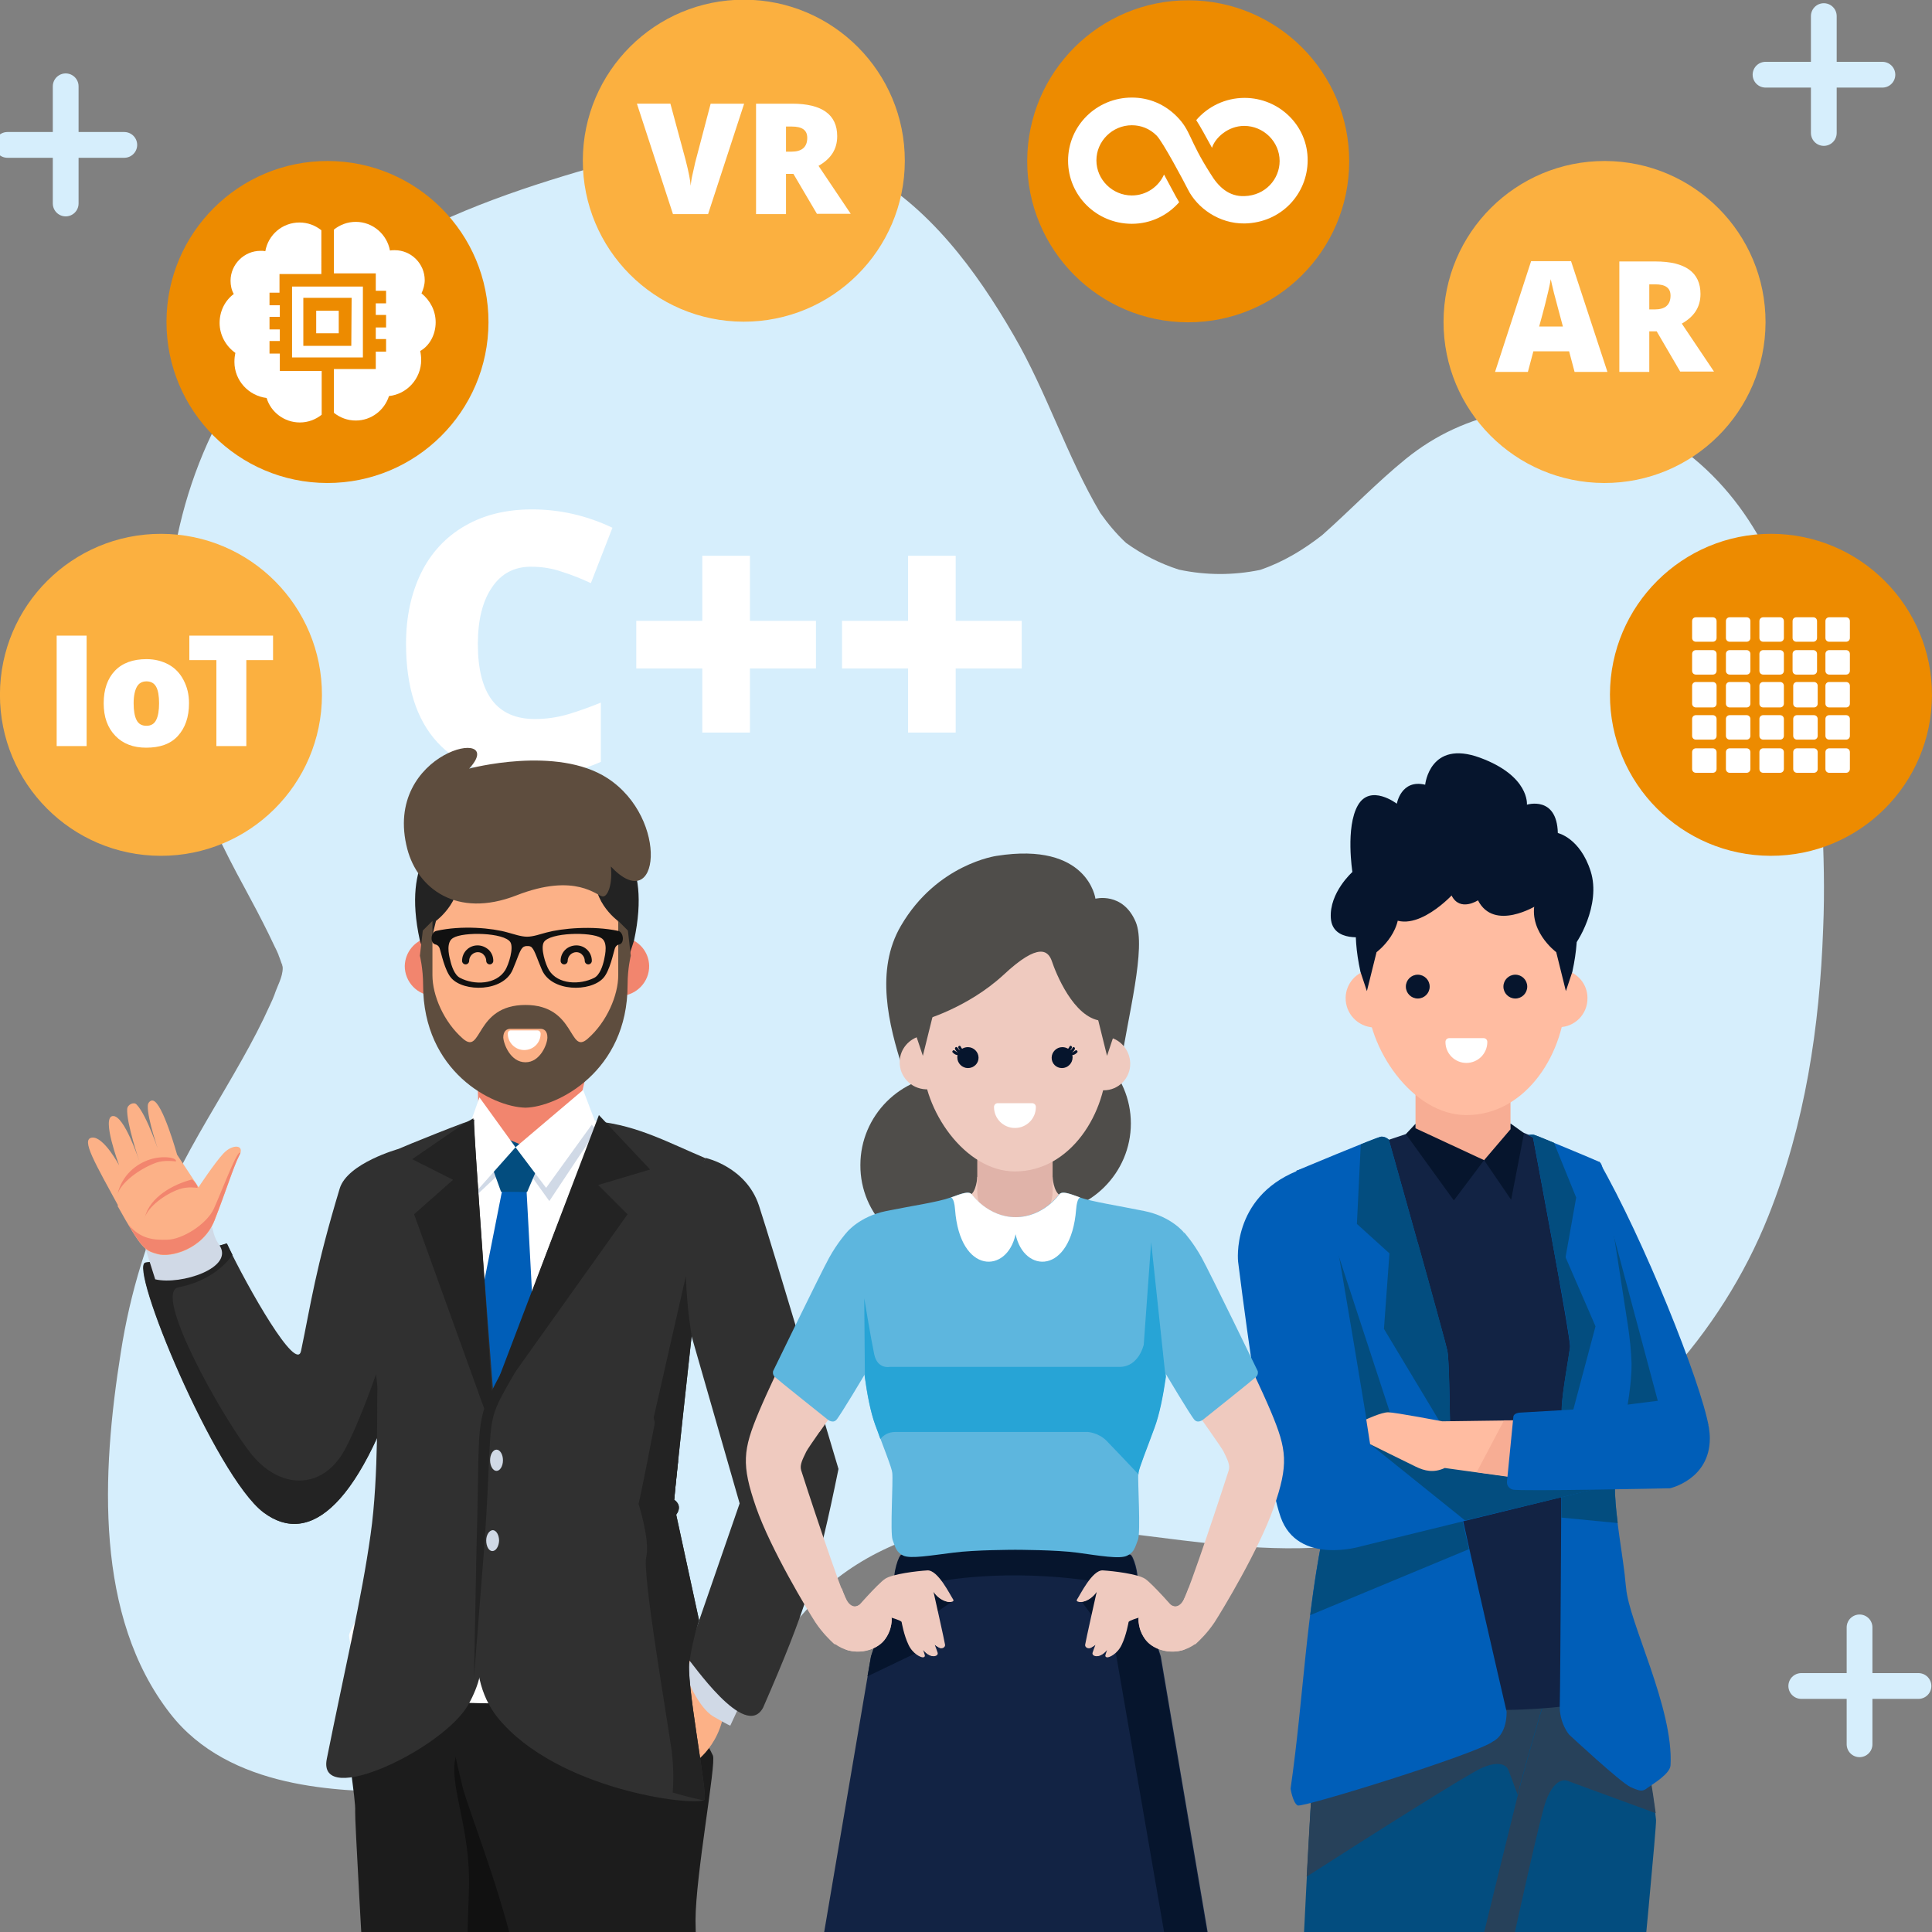 <?xml version="1.0" encoding="utf-8"?>
<!-- Generator: Adobe Illustrator 21.1.0, SVG Export Plug-In . SVG Version: 6.00 Build 0)  -->
<svg version="1.1" id="Layer_1" xmlns="http://www.w3.org/2000/svg" xmlns:xlink="http://www.w3.org/1999/xlink" x="0px" y="0px"
	 viewBox="0 0 600 600" style="enable-background:new 0 0 600 600;" xml:space="preserve">
<rect x="0" y="0" width="600" height="600" fill="#808080" stroke="none"/>
<style type="text/css">
	.st0{clip-path:url(#SVGID_2_);}
	.st1{fill:#D6EEFC;}
	.st2{fill:#FFFFFF;}
	.st3{fill:#01142E;}
	.st4{fill:#002049;}
	.st5{fill:#005EB8;}
	.st6{fill:#034D7F;}
	.st7{fill:#27415A;}
	.st8{fill:#122344;}
	.st9{fill:#F7AD94;}
	.st10{fill:#06152D;}
	.st11{fill:#FFBCA1;}
	.st12{fill:#111111;}
	.st13{fill:#1C1C1C;}
	.st14{fill:#303030;}
	.st15{fill:#232323;}
	.st16{fill:#D0D9E6;}
	.st17{fill:#F2856E;}
	.st18{fill:#FCB187;}
	.st19{fill:#5E4D3E;}
	.st20{fill:#4F4D4A;}
	.st21{fill:#EFCABF;}
	.st22{fill:#5DB6DE;}
	.st23{fill:#283766;}
	.st24{fill:#E0B3A9;}
	.st25{fill:#27A4D6;}
	.st26{fill:none;stroke:#D6EEFC;stroke-width:8;stroke-linecap:round;stroke-linejoin:round;stroke-miterlimit:10;}
	.st27{fill:#FBB040;}
	.st28{fill:#ED8B00;}
</style>
<g>
	<g>
		<g>
			<defs>
				<rect id="SVGID_1_" width="600" height="600"/>
			</defs>
			<clipPath id="SVGID_2_">
				<use xlink:href="#SVGID_1_"  style="overflow:visible;"/>
			</clipPath>
			<g class="st0">
				<path class="st1" d="M565.8,253.4c-0.6-12.9-1.3-26-3.5-38.7c-5-27.5-14.4-54.3-36.5-72.5c-15.5-12.7-38.1-18.6-57.9-14.3
					c-11.8,2.5-21.9,7-31.3,14.6c-9.1,7.4-17.2,15.9-26,23.7c-5.9,4.6-12.2,8.4-19.3,10.8c-8.3,1.7-16.8,1.7-25.2-0.1
					c-5.9-1.9-11.4-4.7-16.4-8.3c-3-2.8-5.6-5.9-8-9.3c-10.4-17.6-16.6-37.5-26.9-55.2c-11.7-20.2-26.4-40.2-47.4-51.5
					c-11-5.9-23.9-9.1-36.3-9.3c-14.6-0.2-28.8,3.5-42.8,7.5c-23.5,6.6-47.4,14.4-68.5,26.8c-23,13.5-42.4,32.9-54,57.1
					c-15.3,32-18.4,71.1-6.5,104.7c4.5,12.7,10.2,24.5,16.6,36.2c2.6,4.8,5.2,9.7,7.6,14.6c0.7,1.5,1.5,3.1,2.2,4.6
					c-0.5-1.1-0.2-0.5,0.3,0.6c0.1,0.3,0.3,0.6,0.4,0.9c0.4,1,0.8,1.9,1.2,2.9c0-0.3-0.1-0.6-0.1-0.9c0,0.3,0.1,0.6,0.1,0.9
					c0.1,0.2,0.1,0.3,0.2,0.5l0,0c-0.1-0.2-0.1-0.3-0.2-0.4c0,0.3,0.1,0.6,0.1,0.9v0.1c0-0.3,0-0.7-0.1-1.1
					c-0.3-1.2-0.9-2.1-1.2-2.8c0.3,0.7,0.6,1.5,0.8,2.1c0.2,0.7,0.6,1.3,0.6,2.1c0,2.9-1.7,5.6-2.6,8.4c-0.4,1-0.8,2-1.3,3
					c-2.6,5.8-5.6,11.5-8.7,17c-7,12.5-14.7,24.5-21,37.4c-8.3,17-13.8,35-16.7,53.7c-6,37.6-8.1,81.9,15.3,112
					c18.5,23.9,53.1,24.1,71.4,24.4c16.6,0.3,33.4-0.1,49.6-3.6c8.9-1.9,17.9-4.4,26.2-8.2c9-4.1,16.6-9.8,24-16.2
					c13.4-11.6,23.2-26.6,36.3-38.6c7.7-5.9,16.3-10.2,25.5-13.1c43.2-10.2,86.5,7.8,130,3.3c39.1-4.1,75-23.5,101.6-52.2
					c13.4-14.5,24.5-31.9,31.8-50.3c11.4-28.6,15.9-58.6,17-89.3C566.7,276.8,566.4,265.1,565.8,253.4z"/>
				<g>
					<path class="st2" d="M164.9,176c-5.2,0-9.2,2.1-12.1,6.4c-2.9,4.2-4.4,10.1-4.4,17.6c0,15.5,5.9,23.3,17.7,23.3
						c3.6,0,7-0.5,10.4-1.5c3.3-1,6.7-2.2,10.1-3.6v18.4c-6.7,3-14.3,4.5-22.8,4.5c-12.2,0-21.5-3.5-28-10.6s-9.7-17.3-9.7-30.6
						c0-8.3,1.6-15.7,4.7-22c3.1-6.3,7.7-11.2,13.6-14.6c5.9-3.4,12.8-5.1,20.8-5.1c8.7,0,17,1.9,25,5.7l-6.7,17.2
						c-3-1.4-6-2.6-8.9-3.5C171.5,176.5,168.3,176,164.9,176z"/>
					<path class="st2" d="M218.1,207.6h-20.5v-14.8h20.5v-20.2h14.8v20.2h20.5v14.8h-20.5v19.9h-14.8V207.6z"/>
					<path class="st2" d="M282,207.6h-20.5v-14.8H282v-20.2h14.8v20.2h20.5v14.8h-20.5v19.9H282V207.6z"/>
				</g>
				<g>
					<g>
						<path class="st3" d="M491.2,816.4c0,0,15.1,13.2,20.6,14.3c5.5,1,17.5,2.1,20,3.6c2.6,1.5,4.9,7.7,5.2,8.8
							c0.3,1.2,0.9,5.2-2.7,5.2c-3.7,0-64.8,0-67.6,0c-2.8,0-3.4-1.6-3.4-3.9c0-2.3,1.7-4.6,1.7-4.6s0-10.1,0-12.9
							c0-2.8,1.5-5.1,4.8-5.4c5.7-0.4,11.9,2.9,15.6-3.1C487.1,815.8,487.8,813.7,491.2,816.4z"/>
						<path class="st3" d="M491.2,816.4c0,0,14.5,12.7,20.2,14.2c-2.1,2.3-5.7,3.4-7.3,3.3c-2.1-0.2-17.7-7.3-19.1-9.2
							s0.1-5.8,0.1-5.8l0,0c0.1-0.1,0.2-0.3,0.3-0.4C487.1,815.8,487.8,813.7,491.2,816.4z"/>
						<path class="st4" d="M535.8,839.8c0.7,1.5,1.1,2.8,1.3,3.3c0.3,1.2,0.9,5.2-2.7,5.2c-3.7,0-64.8,0-67.6,0
							c-2.8,0-3.4-1.6-3.4-3.9c0-2.3,1.7-4.6,1.7-4.6H535.8z"/>
						<path class="st5" d="M530.7,443.2c-2.5-14.1-20.3-58.5-34.1-82.5c0,0-5,7-12.7,5.2l12.2,73.2
							C502.9,442.6,528.1,434.2,530.7,443.2z"/>
						<path class="st6" d="M491,408.4l5.1,30.7c3.5,1.8,12.1,0.4,19.8-0.1l-17.1-64l-5.4,6.9L491,408.4z"/>
						<path class="st6" d="M498.5,505.8l4.5,9.4l1.2,14.4c0,0,5,7.9,5.9,10.3c0.9,2.4,3.9,21.8,4.2,25.3
							c0.3,3.6-15.4,161.9-17.6,190.4s0.3,59.4,0.6,62.2c0.3,2.8-13.1,7.5-18,7.9c-2.9,0.2-8.8-0.6-13.6-1.7h-0.1l0,0
							c-1.9-0.5-2-2.8-2-2.8l-1.3-50.1l0,0c0.2-7.5,0.1-28.3-0.2-37c-0.3-9.1-4.6-167.5-4.6-167.5l12.6-56.6L498.5,505.8z"/>
						<path class="st7" d="M496.5,805.1c0.3,6.9,0.7,11.7,0.8,12.7c0.3,2.8-13.1,7.5-18,7.9c-2.9,0.2-8.8-0.6-13.6-1.7h-0.1l0,0
							c-1.9-0.5-2-2.8-2-2.8v-0.9L496.5,805.1z"/>
						<path class="st7" d="M503.1,515.6l1.2,13.9c0,0,5,7.9,5.9,10.3c0.8,2.1,3.2,17.2,4,23.3l-27-9.9c0,0-3.9-2.4-7.1,6.1
							c-2.2,5.9-13.5,58.1-20.2,89.6c-1.1-41.5-2.3-82.5-2.3-82.5l9.2-41.4l32.3-9.7C499.1,515.5,500.6,515.5,503.1,515.6z"/>
						<path class="st6" d="M418.7,506.5l-2.1,6.8c0,0-6.6,4.4-7,6.5c-0.4,2.2-2.3,6.9-2.9,10.1c-0.6,3.2,2.7,10.8,1.7,13.2
							s-6.6,118.8-6.6,132.7c0,13.8-0.4,13.2-1,23.9l0,0l-4.3,119.9c0,0-0.7,3.9,3.8,5c4.5,1,21.9,0.3,25-0.4c2.3-0.8,4-1.7,4.6-2.2
							c2.1-1.8,1.4-31.5,1.9-36c0.4-4.6,9.5-96.4,12-111.8C446.3,658.8,467.3,574,471,559s12.4-43.2,12.4-43.2L418.7,506.5z"/>
						<path class="st7" d="M396.6,816.3l-0.1,3.2c0,0-0.7,3.9,3.8,5c4.5,1,21.9,0.3,25-0.4c2.3-0.8,4-1.7,4.6-2.2
							c1.3-1.1,1.5-12.7,1.6-22.6L396.6,816.3z"/>
						<path class="st7" d="M406.9,529.2c-0.1,0.3-0.1,0.5-0.2,0.7c-0.6,3.2,2.7,10.8,1.7,13.2c-0.4,0.9-1.4,18-2.6,39.7
							c20.6-13.2,49.9-31.8,54.5-33.8c7.1-3.1,8.2,0.8,8.2,0.8l2.8,7.5c2.7-10.6,7.4-26.4,10-35.2c-5.6-0.9-13.9-2.4-16.5-4
							C462.3,516.6,430.8,523.6,406.9,529.2z"/>
						<path class="st8" d="M506.1,526.4c0,0-25.1,6.7-54.2,4s21.6-20.1,35.4-15.3C501.1,520,506.1,526.4,506.1,526.4z"/>
						<path class="st8" d="M436.6,352.2l-34,11.4c0,0,9.2,13.7,4.7,53c0,0,9.6,46.3,9.6,52.4c0,6.2-5.2,32.9-5.2,36.8
							c0,3.7,42.3,29.1,84.4,14.3c12.6-4.4,9.4-11,8.6-14.7c-5.7-26.6-5-58.6-6.2-66.3c-1.3-8.4,6.6-23.3,6.6-23.3l-8.4-54.3
							l-23.5-9.7L436.6,352.2z"/>
						<polygon class="st9" points="439.6,327.6 469.1,327.6 469.1,360.3 457.4,360.3 439.6,353.4 						"/>
						<polygon class="st10" points="439.6,349 439.6,350.4 460.9,360.3 451.5,372.8 436.6,352.2 						"/>
						<polygon class="st10" points="460.9,360.3 469.1,350.7 469.1,348.9 473.3,351.9 469.3,372.6 						"/>
						<g>
							<path class="st11" d="M485.2,301.1c0.2,0,0.4,0.1,0.7,0.1l0,0l0,0c4,0.9,7.1,4.4,7.1,8.7c0.1,5-3.9,9.1-8.9,9.1
								c-5,0.1-9.1-3.9-9.1-8.9c0-2.9,1.3-5.5,3.4-7.2c-0.3,2.7,0.2,6,3.6,6.3l-0.1-5.2C481.8,302,483.8,301.1,485.2,301.1z"/>
							<path class="st11" d="M425.8,301.1c-0.2,0-0.4,0.1-0.7,0.1l0,0l0,0c-4,0.8-7.1,4.3-7.2,8.6c-0.1,5,3.8,9.1,8.8,9.3
								c5,0.1,9.1-3.8,9.3-8.8c0.1-2.9-1.2-5.5-3.3-7.2c0.2,2.7-0.2,6-3.6,6.3l0.1-5.2C429.2,302.1,427.2,301.1,425.8,301.1z"/>
						</g>
						<path class="st11" d="M455.4,346.3c-16.8,0-30.9-20.8-30.9-37.2v-21.8c0-17,13.9-30.9,30.9-30.9l0,0c17,0,30.9,13.9,30.9,30.9
							v21.3C486.3,326.7,474.1,346.3,455.4,346.3z"/>
						<g>
							<path class="st2" d="M461.9,323.6c0,3.6-2.9,6.5-6.5,6.5s-6.5-2.9-6.5-6.5c0-0.7,0.5-1.2,1.2-1.2h10.6
								C461.4,322.4,461.9,322.9,461.9,323.6z"/>
						</g>
						<g>
							<circle class="st10" cx="440.3" cy="306.4" r="3.7"/>
							<circle class="st10" cx="470.6" cy="306.4" r="3.7"/>
						</g>
						<path class="st5" d="M467.9,531.6c0,7.5-4.2,9.2-4.2,9.2c-4.8,3.8-59.2,20.7-60.7,19.9s-2.2-5.2-2.2-5.2
							c4.1-28.5,4.7-54.4,10.8-82.4c-2.2-3,0.6-4.6,0.6-4.6c0-1.9-5.3-50.3-5.3-50.3c5.8-33.5-4.3-54.6-4.3-54.6s25-10.5,26.3-10.6
							s2.4,0.9,2.4,0.9s17.3,61.5,18.2,65.6c0.8,4.2,0.7,30.4,1.2,35C451.1,459.3,467.9,531.6,467.9,531.6z"/>
						<path class="st6" d="M440.3,385.8c4.4,15.7,8.8,31.7,9.2,33.8c0.6,2.9,0.7,16.2,0.9,25.7h-1l-19.6-32.6l1.9-26.1l5.3-0.8
							H440.3z"/>
						<path class="st6" d="M422.6,355.4c3.4-1.4,5.9-2.3,6.3-2.4c1.3-0.1,2.4,0.9,2.4,0.9s7.8,27.6,13.2,47.1l-23.1-20.9
							L422.6,355.4z"/>
						<polygon class="st6" points="411.1,417.6 415.7,389.9 433.8,445.2 414,450 						"/>
						<path class="st6" d="M406.9,501.6c1.2-9.4,2.6-18.8,4.7-28.5c-2.2-3,0.6-4.6,0.6-4.6c0-0.5-0.4-5-1.1-11l39.4-3.5
							c0,0.3,0,0.5,0,0.7c0.2,1.7,2.6,13,5.7,26.4L406.9,501.6z"/>
						<path class="st5" d="M474.6,352.5c0,0,1.1-0.2,1.7-0.1s19.8,8.1,20.3,8.4s0.9,0.4,1.7,4.7c0.8,4.3,7.1,44.8,7.3,46.4
							c0.5,3.4,1,7.6,1.1,11.6c0.1,11.8-5.2,30.1-5.2,37.6c0,10.3,2.6,21.8,3.4,31.2c0,0.3,0.1,0.6,0.1,0.8
							c0.8,10.6,14.8,37.4,13.8,55.1c-0.1,2.7-5.6,5.9-7.1,7c-1.5,1.2-2.2,1.2-5.3-0.2c-3.1-1.4-19.1-16.3-19.1-16.3
							s-3.1-3.6-2.9-9.2c0.2-5.7,0.6-87.7,0.6-91.9c0-4.2,2.3-16.6,2.6-19.2c0.3-2.5-11.5-65.1-11.5-65.1L474.6,352.5z"/>
						<path class="st6" d="M485,445.3c0-4.3,0-7.2,0-7.9c0-4.2,2.3-16.6,2.6-19.2c0.2-1.2-2.6-17.1-5.5-32.8h1.9l11.5,26.5
							l-8.9,33.4H485z"/>
						<path class="st6" d="M474.6,352.5c0,0,1.1-0.2,1.7-0.1c0.2,0,3,1.1,6.3,2.5l6.9,17l-4.9,27.5c-3.4-19.2-8.5-46.2-8.5-46.2
							L474.6,352.5z"/>
						<path class="st6" d="M503.1,449.3c-0.9,4.8-1.6,8.9-1.6,11.7c0,3.9,0.4,8,0.9,12l-17.5-1.7c0-7.6,0.1-14.7,0.1-20.4
							L503.1,449.3z"/>
						<path class="st3" d="M422.9,823c0,0-0.6-7.9-5.3-7.9c-4.7,0-6,0-9.1,0s-6.1,4.8-7,8.4c0,0-3,0.8-3.7,3.9
							c-0.6,3.1-2.1,14.5-2.3,15.6c-0.2,1.1-1,5.3,3.7,5.3s30.4,0,33.4,0c2.9,0,2.6-2.2,2.6-3.4s-0.6-5.9-2.2-8.3
							C431.4,834.1,422.9,823,422.9,823z"/>
						<path class="st3" d="M422.9,823c0,0-0.6-7.9-5.3-7.9c-4.7,0-6,0-9.1,0s-6.1,4.8-7,8.4l3.8,7.9c0,0,1.7,1.8,4.9,1.8
							c3.3,0,10.6,0,10.6,0s2.8-0.5,2.6-3.1C423.3,827.5,422.9,823,422.9,823z"/>
						<path class="st4" d="M395.7,841.8c-0.1,0.6-0.1,0.9-0.2,1.1c-0.2,1.1-1,5.3,3.7,5.3s30.4,0,33.4,0c2.9,0,2.6-2.2,2.6-3.4
							c0-0.5-0.1-1.7-0.4-3L395.7,841.8L395.7,841.8z"/>
						<path class="st5" d="M433.2,447.5l61.9-8.2l11.3,20.4l-83.6,20.5c0,0-19.8,6.1-25.1-9.1c-5.3-15.2-13.2-79.3-13.2-79.3
							s-2.2-19.7,18.2-28.1c0,0,9.1,5.2,11.7,18.4c2.5,13.2,10.7,63.1,10.7,63.1S429.8,441.8,433.2,447.5z"/>
						<path class="st6" d="M433.2,447.5l19.2-2.5l47.7,3.4l6.3,11.4L455,472.2l-29.6-23.8l6.8-2.3
							C432.6,446.5,432.9,447,433.2,447.5z"/>
						<path class="st10" d="M486.3,307.8l-3-12.1c0,0-9.6-7.1-6.2-16.9s4.1-8.8,4.1-8.8s12.8,5.8,7.1,31.8L486.3,307.8z"/>
						<path class="st10" d="M424.5,307.8l3-12.1c0,0,9.6-7.1,6.2-16.9s-4.1-8.8-4.1-8.8s-12.8,5.8-7.1,31.8L424.5,307.8z"/>
						<path class="st10" d="M424.5,290.8c0,0-10.7,2.2-11.2-5.7c-0.5-7.9,6.7-14.3,6.7-14.3s-2.2-13.9,1.7-20.7
							c3.9-6.8,12.1-0.5,12.1-0.5s1.3-7.7,8.8-5.9c0,0,1.4-14.1,17-8.4c15.5,5.7,14.6,14.6,14.6,14.6s9.3-2.9,9.6,8.8
							c0,0,6.9,1.5,10.2,11.9c3.3,10.4-4.2,22.7-6,24s-7.1-3.3-8.6-8.4c0,0-2.7-0.6-2.2-5c0,0-13.2,8.2-18.2-1.6
							c0,0-5.6,3.7-8.2-1.5c0,0-13.8,14.8-21.5,4.4C421.7,272.1,424.5,290.8,424.5,290.8z"/>
						<path class="st11" d="M469.9,441.1l-22,0.3c0,0-14.7-2.8-16.8-2.8c-2.1,0-6.8,2.2-6.8,2.2l1.2,7.7c0,0,11.5,5.7,14.2,7
							s5.5,2,9,0.4l21,2.9L469.9,441.1z"/>
						<polygon class="st9" points="469.9,441.1 467.1,441.1 458.6,457.2 469.7,458.7 						"/>
						<path class="st5" d="M470,439.9l-2,20.3c0,0-0.2,1.8,1.8,2.4s48.8-0.4,48.8-0.4s12.4-2.7,12.4-15.5c0-1.1-0.1-2.2-0.3-3.5
							c-2.6-9.1-11.7-8.7-11.7-8.7l-21.3,2.7l-25.6,1.5C472,438.7,470.2,438.8,470,439.9z"/>
					</g>
					<g>
						<path class="st12" d="M126.9,817.6c0,0-15.2,13.4-20.7,14.5c-5.5,1.1-17.6,2.1-20.1,3.6c-2.6,1.5-4.9,7.7-5.2,8.9
							c-0.3,1.2-1,5.3,2.7,5.3s65.2,0,68,0c2.9,0,3.4-1.6,3.4-4c0-2.3-1.7-4.6-1.7-4.6s0-10.2,0-13.1c0-2.9-1.5-5.2-4.8-5.4
							c-5.7-0.4-12,2.9-15.7-3.1C131.2,817,130.4,815,126.9,817.6L126.9,817.6z"/>
						<path class="st12" d="M126.9,817.6c0,0-14.6,12.8-20.4,14.4c2.1,2.3,5.7,3.5,7.3,3.3c2.1-0.2,17.8-7.3,19.2-9.3
							c1.4-1.9,0-5.9,0-5.9l0,0c-0.1-0.2-0.2-0.3-0.3-0.5C131.2,817,130.4,815,126.9,817.6L126.9,817.6z"/>
						<path class="st13" d="M82.1,841.3c-0.7,1.5-1.1,2.8-1.3,3.3c-0.3,1.2-1,5.3,2.7,5.3s65.2,0,68,0c2.9,0,3.4-1.6,3.4-4
							c0-2.3-1.7-4.6-1.7-4.6H82.1z"/>
						<path class="st14" d="M123.8,356.8c0,0-15.9,4.4-18.3,12.3c-7.6,25.2-8.9,35.6-12,50.4c-1.4,7-16.3-19.1-23.1-33.3
							c-0.1-0.2-13,4.5-25.2,5.9c-5.6,0.6,21.7,66.4,36.6,77.6c14.5,10.9,31.5-2.1,46.5-54.8C128.3,414.9,137.8,381.5,123.8,356.8
							L123.8,356.8z"/>
						<path class="st15" d="M72.2,389.7c-0.6-1.2-1.2-2.4-1.7-3.5c-0.1-0.2-13,4.5-25.2,5.9c-5.6,0.6,21.7,66.4,36.6,77.6
							c14.1,10.6,30.5-1.4,45.2-50.4c-2.2-7.1-3.8-12-3.8-12s-9.1,29.6-16.1,42.7s-20.6,12.7-29.6,1c-9.1-11.7-30.2-49.6-22.2-51.2
							C62.6,398.4,68.7,394.7,72.2,389.7L72.2,389.7z"/>
						<path class="st13" d="M119.8,503.4l-4.6,9.5l-1.2,14.5c0,0-5.1,8-5.9,10.4c-0.9,2.4,2.5,21.2,2.2,24.8s9.2,164.6,11.3,193.4
							c2.2,28.9-0.3,60.1-0.6,62.9c-0.3,2.8,13.2,7.6,18.2,8c2.9,0.2,9-0.6,13.7-1.7h0.1l0,0c1.9-0.5,2-2.9,2-2.9l1.3-50.7l0,0
							c-0.2-7.6-0.2-28.7,0.2-37.4c0.3-9.2,4.7-169.4,4.7-169.4l-12.7-57.3L119.8,503.4z"/>
						<path class="st12" d="M138.9,827c0.1,0,0.2,0,0.3,0c2.9,0.2,9-0.6,13.7-1.7h0.1l0,0c1.9-0.5,2-2.9,2-2.9l1.3-50.7l0,0
							c-0.2-7.6-0.2-28.7,0.2-37.4c0.2-7,2.9-102.3,4.1-146.8l-18.4-43.7c-4.1,8.6,4.3,22.5,3.4,43.9c-2.1,52.5,0.8,145.4-0.5,204.1
							C144.8,809.2,143.8,819.4,138.9,827L138.9,827z"/>
						<path class="st13" d="M200.6,504.1l2.1,6.9c0,0,6.6,4.4,7,6.6c0.4,2.2,2.3,7,3,10.2c0.6,3.2,7.7,15,8.7,17.4
							c1.1,2.4-5.4,37.2-5.4,51.2c0,10.4,3.2,102.5,2.6,103.1l4.4,121.2c0,0,0.7,4-3.8,5c-4.6,1.1-22.1,0.3-25.3-0.4
							c-2.3-0.8-4-1.7-4.7-2.2c-2.1-1.8-1.4-31.9-1.9-36.5c-0.4-4.6-9.6-97.5-12.1-113.1c-1.4-8.8-8.8-40-15.7-68.2
							c-5.3-21.8-14.3-44-15.9-50.6c-3.8-15.2-8.5-41.4-8.5-41.4L200.6,504.1z"/>
						<path class="st2" d="M112.2,524.3c0,0,25.4,6.8,54.8,4c29.4-2.7-21.8-20.3-35.8-15.5C117.2,517.8,112.2,524.3,112.2,524.3
							L112.2,524.3z"/>
						<path class="st2" d="M184.7,348l34.4,11.6c0,0-9.2,13.9-4.8,53.6c0,0-9.7,46.8-9.7,53.1c0,6.2,5.3,33.2,5.3,37.3
							c0,4-54.9,30.5-100.4,8.1c0,0-0.9-0.9-1.1-3.8s31.3-52,32.7-60.5c1.3-8.5-25.7-34.9-25.7-34.9l8.5-54.9l23.8-9.8L184.7,348z"
							/>
						<polygon class="st16" points="152.1,347.8 152.4,347.8 152.4,349.4 160.7,359.2 182.2,349.1 182.2,348 182.5,348 185.3,350.9 
							170.6,373 160.7,359.2 148.5,370.7 148.2,350.6 						"/>
						<polygon class="st5" points="156.4,367.4 141.5,442.9 147.3,491.9 168.6,464.4 163.4,367.4 159.3,365.3 						"/>
						<path class="st6" d="M151.7,359.3l3.9,10.8l8.1,0.1l4.5-10.5l-7.2-7.6C155.6,354.9,155.5,357,151.7,359.3L151.7,359.3z"/>
						<polygon class="st17" points="186.9,312.9 147.6,316.5 148.8,350 163.7,356.3 178.6,348.5 						"/>
						<polygon class="st2" points="160.1,356.3 148.9,340.8 146.6,347.3 148.2,369.7 160.1,356.3 169.6,368.9 184.7,348 
							181.1,338.5 						"/>
						<path class="st18" d="M225,524.9c1.4,15.3-9.1,22.3-9.1,22.3s-6.5-25-4.5-31.6c2-6.7,4.6-5.7,4.6-5.7L225,524.9z"/>
						<path class="st16" d="M214.7,514.6c-1.8,5.6-1.8,5.6-1.8,5.6s3.8,10.1,8.7,12.9c4.8,2.8,5.2,2.8,5.2,2.8l4.6-9.9L214.7,514.6z
							"/>
						<path class="st14" d="M219.1,359.6c0,0,12.6,2.7,16.6,14.8c4,12.1,24.7,81.8,24.7,81.8c-6.5,31.9-10.1,43.6-23.4,74.1
							c-5.6,10.5-22.3-14.4-23.8-15.7l0,0l16.5-47.7l-15.4-53.6C214.3,413.2,205.1,384.2,219.1,359.6L219.1,359.6z"/>
						<path class="st14" d="M218.7,559c1.4-0.8-6.1-38.4-4.5-43.5c1.2-7.5,2.9-12.3,2.9-12.3l-7.1-32.8c2.2-3-0.6-4.6-0.6-4.6
							c0-1.9,5.4-50.9,5.4-50.9c-5.8-33.9,4.3-55.2,4.3-55.2c-11.4-4.8-21-10.1-33.3-11.4c-5.3,12.6-34.3,86.3-35.5,99.4
							c-0.3,2.9-1.5,34.9-2.4,58.6c-0.4,11.3,0.9,20,6.8,27.3C173.1,555.9,215.1,561,218.7,559L218.7,559z"/>
						<path class="st15" d="M208.9,556.7c5.6,1.6,9.4,2.5,9.8,2.3c1.4-0.8-6.1-38.4-4.5-43.5c1.2-7.5,2.9-12.3,2.9-12.3l-7.1-32.8
							c2.2-3-0.6-4.6-0.6-4.6c0-0.6,0.5-5.4,1.2-11.9c-3.8-8.6-6.7-14.7-6.7-14.7c-5.4,28-5.6,27.8-5.6,27.8s3.6,11.3,2.4,16.5
							c-1.2,5.2,5.6,44.7,7.9,60.2C209.2,548.9,209.2,553.2,208.9,556.7L208.9,556.7z"/>
						<path class="st15" d="M209.4,465.7c0-1.9,5.4-50.9,5.4-50.9c-1.1-6.7-1.6-12.8-1.8-18.5l-10,44L209.4,465.7z"/>
						<path class="st14" d="M147.3,347.7c0.1-0.6-22.8,8.7-23.3,9s-0.9,0.4-1.8,4.8c-0.8,4.3-7.2,45.4-7.3,46.9
							c-0.2,1.5-0.4,3.6,0.6,9.9c1,6.4,1.9,12.3,1.7,13.8c-0.2,0.9,0.5,26.3-2.1,44.4c-2.8,20.1-8,41.7-13.6,69.7
							c-3.2,15.7,36.3-3.1,44-16.9c6.9-12.4,3.5-20.5,4.2-28.2c2-23.5,4.8-53.7,4.5-56.4C153.2,434.1,146.8,350.6,147.3,347.7
							L147.3,347.7z"/>
						<path class="st12" d="M194.3,824.4c0,0,0.6-8,5.7-8c5.1,0,6.6,0,9.9,0c3.3,0,6.7,4.9,7.6,8.5c0,0,3.3,0.8,4,3.9
							c0.7,3.1,2.3,14.6,2.5,15.8c0.2,1.1,1.1,5.4-4,5.4s-33.1,0-36.3,0s-2.8-2.2-2.8-3.5s0.7-5.9,2.4-8.4
							C185.1,835.6,194.3,824.4,194.3,824.4L194.3,824.4z"/>
						<path class="st12" d="M194.3,824.4c0,0,0.6-8,5.7-8c5.1,0,6.6,0,9.9,0c3.3,0,6.7,4.9,7.6,8.5l-4.1,8c0,0-1.8,1.8-5.4,1.8
							c-3.5,0-11.5,0-11.5,0s-3-0.6-2.9-3.2C193.8,829,194.3,824.4,194.3,824.4L194.3,824.4z"/>
						<path class="st13" d="M223.8,843.4c0.1,0.6,0.2,1,0.2,1.1c0.2,1.1,1.1,5.4-4,5.4s-33.1,0-36.3,0s-2.8-2.2-2.8-3.5
							c0-0.5,0.2-1.7,0.4-3H223.8z"/>
						<path class="st16" d="M44.4,385.3c7.9,2,11.9,2.5,17.5-2.6s2.8-0.8,6.1,3.8c5.2,7.2-11.9,12.7-19.8,10.8L44.4,385.3z"/>
						<path class="st18" d="M37.5,375.9c-8.1-14.9-12.5-22.2-8.9-22.6s8.4,8.6,8.4,8.6s-5.6-14.9-2-15.3s8.3,14.1,8.3,14.1
							s-4.1-12-3.8-16.3c0.1-1.4,2.1-2.3,2.9-1.4c3.3,3.4,7.2,15.5,7.2,15.5s-3.9-11-3.7-15.1c0-1.1,1-1.8,1.6-1.6
							c3,0.6,7.5,16.8,7.5,16.8l8.5,12.9l-8.6,9.5L37.5,375.9z"/>
						<path class="st18" d="M36.5,374.5c7.5,13.4,8.4,13.9,12.4,15c4,1.2,14.1-1.4,17.7-10.4c3.5-8.9,5.9-16.7,7.7-20.2
							c1.9-3.5-2.1-3.7-4.9-0.7s-7.8,10.6-7.8,10.6S45.9,362.9,36.5,374.5L36.5,374.5z"/>
						<path class="st17" d="M39.8,380.2c4.6,7.8,5.8,8.3,9.1,9.2c4,1.2,14.1-1.4,17.7-10.4c3.5-8.9,5.9-16.7,7.7-20.2
							c0.2-0.3,0.3-0.6,0.4-0.9c-0.1,0.1-0.2,0.1-0.3,0.1c-1.2,0.3-5.8,12.6-8,17.4s-9.9,9.6-14.5,9.6
							C48.1,385.1,43.7,385,39.8,380.2L39.8,380.2z"/>
						<polygon class="st15" points="143,349.7 128,360 140.7,366.4 128.6,377.1 150.9,438.9 153.1,437.1 147,347.3 						"/>
						<path class="st15" d="M186,346.3c15.9,16.9,15.9,16.9,15.9,16.9l-16.1,4.8l9.1,9.1l-44.3,62.2L186,346.3z"/>
						<path class="st16" d="M154.2,456.8c1.1,0,2-1.5,2-3.3s-0.9-3.3-2-3.3s-2,1.5-2,3.3S153.1,456.8,154.2,456.8L154.2,456.8z"/>
						<path class="st16" d="M153.1,475.2c1.1,0.1,1.9,1.6,1.9,3.3c-0.1,1.8-1,3.2-2.1,3.2s-1.9-1.5-1.9-3.3
							C151,476.6,152,475.2,153.1,475.2L153.1,475.2z"/>
						<path class="st15" d="M168.5,410.8c-20.5,38.3-14.4,16.8-18.1,69.5l-3.2,40.7l0.8-40.8c1.5-51-2.3-33.7,16.9-71.3
							c0.5-1,1.7-1.3,2.7-0.8C168.6,408.7,169,409.9,168.5,410.8L168.5,410.8z"/>
						<path class="st17" d="M133.6,291.1c-0.2,0-0.5,0.1-0.7,0.1l0,0l0,0c-4.1,0.9-7.1,4.5-7.2,8.8c0,5,4,9.2,9,9.2
							c5.1,0,9.2-4,9.2-9c0-2.9-1.3-5.6-3.4-7.3c0.2,2.7-0.2,6.1-3.6,6.4l0.1-5.3C137,292,135,291.1,133.6,291.1L133.6,291.1z"/>
						<path class="st17" d="M193.7,291.1c0.2,0,0.5,0.1,0.6,0.1l0,0l0,0c4.1,0.8,7.2,4.4,7.3,8.7c0.1,5-3.9,9.2-8.9,9.4
							c-5.1,0.1-9.2-3.8-9.4-8.9c-0.1-2.9,1.2-5.6,3.3-7.3c-0.2,2.7,0.2,6.1,3.7,6.4l-0.1-5.3C190.3,292.1,192.2,291.1,193.7,291.1
							L193.7,291.1z"/>
						<path class="st18" d="M163.7,336.9c17.1,0,31.3-21,31.3-37.6v-22.1c0-17.2-14-31.2-31.3-31.2l0,0c-17.2,0-31.2,14-31.2,31.2
							v21.6C132.4,316.9,144.8,336.9,163.7,336.9L163.7,336.9z"/>
						<path class="st2" d="M157.7,321c0,2.8,2.3,5.1,5.1,5.1s5.1-2.2,5.1-5.1c0-0.5-0.4-1-1-1h-8.3C158.1,320,157.7,320.4,157.7,321
							L157.7,321z"/>
						<path class="st2" d="M167.3,316.6H160v0.9c0,0.5,0.4,0.8,0.8,0.8h5.6c0.5,0,0.8-0.3,0.8-0.8L167.3,316.6L167.3,316.6z"/>
						<path class="st15" d="M132.4,298.3l3-12.3c0,0,9.7-7.1,6.3-17.1c-3.5-9.9-4.1-9-4.1-9s-13,5.9-7.2,32.2L132.4,298.3z"/>
						<path class="st15" d="M194.9,298.3l-3-12.3c0,0-9.7-7.1-6.3-17.1c3.5-9.9,4.1-9,4.1-9s12.9,5.9,7.2,32.2L194.9,298.3z"/>
						<path class="st12" d="M179,295.7c-0.7,0-1.4,0.3-1.9,0.8s-0.8,1.2-0.8,1.9c0,0.6-0.5,1.1-1.1,1.1s-1.1-0.5-1.1-1.1
							c0-1.3,0.5-2.5,1.4-3.4s2.2-1.4,3.5-1.4s2.5,0.5,3.4,1.4s1.4,2.1,1.4,3.4c0,0.6-0.5,1.1-1.1,1.1s-1.1-0.5-1.1-1.1
							c0-0.7-0.3-1.4-0.8-1.9C180.4,296,179.7,295.7,179,295.7L179,295.7z"/>
						<path class="st12" d="M148.4,295.7c-0.7,0-1.4,0.3-1.9,0.8s-0.8,1.2-0.8,1.9c0,0.6-0.5,1.1-1.1,1.1s-1.1-0.5-1.1-1.1
							c0-1.3,0.5-2.5,1.4-3.4s2.1-1.4,3.4-1.4c1.3,0,2.5,0.5,3.5,1.4c0.9,0.9,1.4,2.1,1.4,3.4c0,0.6-0.5,1.1-1.1,1.1
							s-1.1-0.5-1.1-1.1c0-0.7-0.3-1.4-0.8-1.9C149.8,296,149.1,295.7,148.4,295.7L148.4,295.7z"/>
						<path class="st19" d="M163.2,329.9c4.6,0,6.8-5.7,6.8-7.7s-1-2.7-2.2-2.7s-4.6,0-4.6,0s-3.5,0-4.7,0s-2.2,0.8-2.2,2.7
							C156.4,324.2,158.5,329.9,163.2,329.9L163.2,329.9z M163.2,312.1c15.7,0,13.4,15.7,19.3,10.5c6-5.2,9.5-13.6,9.5-19.7
							c0-6.2,0-16.9,0-16.9l3,3l0.9,7.8c0,0-1,3.9-1,9.1c0,26.8-21.8,37.9-31.7,38.1c-10.3-0.2-31.8-11.2-31.8-38.1
							c0-5.1-1-9.1-1-9.1l0.9-7.8l3-3c0,0,0,10.7,0,16.9c0,6.2,3.5,14.5,9.5,19.7C149.8,327.8,147.4,312.1,163.2,312.1L163.2,312.1z
							"/>
						<path class="st12" d="M169.7,289.6c-1.9,0.5-4.1,1.3-6,1.3s-4.1-0.8-6-1.3c-4.8-1.4-14.3-2.3-22.2-0.5c-1.8,0.4-2,3.8-0.3,4.2
							c0.5,0.1,1,0.4,1.3,1.1c0.5,1.4,1.6,7.1,3.7,9.4c3.9,4.3,16,4.3,19-2.6c1.4-3.2,2.2-6.1,3.1-6.9c0.5-0.5,1.1-0.5,1.5-0.5
							s1,0,1.4,0.5c0.9,0.9,1.7,3.7,3.1,6.9c3,6.9,15,6.9,19,2.6c2.1-2.2,3.2-8,3.7-9.4c0.3-0.7,0.8-1,1.3-1.1
							c1.7-0.3,1.4-3.8-0.3-4.2C184,287.4,174.5,288.3,169.7,289.6L169.7,289.6z M158.5,292.6c1.1,1.8-0.5,6.9-1.6,8.7
							c-2.8,4.5-9.6,4.7-14,2.4c-1.8-0.9-2.7-3.8-3.1-5.6c-0.5-1.8-1.2-5.6,0.9-6.8C143.9,289.3,156.6,289.6,158.5,292.6
							L158.5,292.6z M170.5,301.3c-1.1-1.8-2.7-6.9-1.6-8.7c1.8-3,14.6-3.3,17.8-1.3c2.1,1.2,1.3,5,0.9,6.8
							c-0.4,1.8-1.3,4.7-3.1,5.6C180.1,305.9,173.3,305.8,170.5,301.3L170.5,301.3z"/>
						<path class="st19" d="M189.7,269.1c15.1,16,18.3-14.8-1-27.4c-15.8-10.3-43-3-43-3c12.6-13.7-27.2-5.6-19.2,25
							c3.2,12.1,15.2,21.6,33.8,14.4c18.6-7.3,25.2,0.3,26.9,0.3C188.8,278.5,190.3,274.4,189.7,269.1L189.7,269.1z"/>
						<path class="st17" d="M61.3,368.9c0.3-0.5-1-2.2-1.7-2.6c-5.8,1.5-13,5.4-14.6,11.7c0,0.2-0.1,0.2-0.1,0.3
							c1-3.5,6.4-7.5,10.8-9C58.3,368.4,61.2,368.9,61.3,368.9L61.3,368.9z"/>
						<path class="st17" d="M54.6,360.7c0.6-1.1-3.8-2-8.1-0.6s-8.6,4.9-10,10.7c0,0.2-0.1,0.2-0.1,0.3c1.1-3.9,7-8.1,11.8-9.9
							C50.9,360.1,54.5,360.7,54.6,360.7L54.6,360.7z"/>
					</g>
					<g>
						<path class="st20" d="M323.3,376.8c15.4,0,27.9-12.6,27.9-27.9c0-15.4-12.6-27.9-27.9-27.9c-15.4,0-27.9,12.6-27.9,27.9
							C295.4,364.3,307.9,376.8,323.3,376.8z"/>
						<path class="st20" d="M295.1,389.7c15.4,0,27.9-12.6,27.9-27.9c0-15.4-12.6-27.9-27.9-27.9c-15.4,0-27.9,12.6-27.9,27.9
							C267.1,377.2,279.7,389.7,295.1,389.7z"/>
						<path class="st21" d="M348.7,390.1l7.8-12.3c0,0,8.5,2.7,12.2,8c3.7,5.2,21,40.7,26,52.6s5.5,16.4,0.9,29.7
							c-4.6,13.2-16.2,32.3-18.4,35.7c-2.2,3.3-4.6,5.6-5.8,6.7c-1.2,1-9.1-1.5-9.1-1.5l1.1-10.7c0,0,1.9,1.9,3.8-0.7
							s13.9-39.3,14.4-41s-0.5-3.5-1.6-5.8s-26.4-37.3-26.4-37.3L348.7,390.1z"/>
						<path class="st21" d="M389.8,427.5l0.2,0.3l-14.3,16.4c-1.7-2.5-3.8-5.4-6-8.5l13.4-9.9L389.8,427.5z"/>
						<path class="st22" d="M367.8,382.8c0,0,2.8,3.1,5.4,7.8c2.6,4.7,17.4,35.2,17.4,35.2s0.3,1-0.5,1.8
							c-0.7,0.7-16.5,13.3-16.5,13.3s-1.5,1.2-2.6,0.1s-9.3-14.9-9.3-14.9S356.1,389.3,367.8,382.8z"/>
						<path class="st21" d="M281.7,390.1l-7.8-12.3c0,0-8.5,2.7-12.2,8c-3.7,5.2-21,40.7-26,52.6s-5.5,16.4-0.9,29.7
							c4.6,13.2,16.2,32.3,18.4,35.7c2.2,3.3,4.6,5.6,5.8,6.7c1.2,1,9.1-1.5,9.1-1.5l-1.1-10.7c0,0-1.9,1.9-3.8-0.7
							s-13.9-39.3-14.4-41s0.5-3.5,1.6-5.8s26.4-37.3,26.4-37.3L281.7,390.1z"/>
						<path class="st21" d="M254.5,444.7c1.7-2.4,3.8-5.4,6-8.6L247,423.9l-6.4,3.6L254.5,444.7z"/>
						<path class="st22" d="M262.9,382.8c0,0-2.8,3.1-5.4,7.8c-2.6,4.7-17.4,35.2-17.4,35.2s-0.3,1,0.5,1.8
							c0.7,0.7,16.5,13.3,16.5,13.3s1.5,1.2,2.6,0.1s9.3-14.9,9.3-14.9S274.7,389.3,262.9,382.8z"/>
						<path class="st20" d="M309.5,265.8c0,0-18.5,2.5-29.7,21.7c-8.1,13.8-3.8,30.8,0.5,44.2h67.6c2.3-15.9,8.2-37.4,4.8-45.4
							c-4-9.4-12.5-7.2-12.5-7.2S337.9,261.3,309.5,265.8z"/>
						<path class="st21" d="M358.2,514.1h-86c11-23.7,8.8-37.9,4.9-65.1c-5-9.7-8.9-27.4-6.2-40.1c2.7-12.7,3-31,3-31
							s25-5.5,27.2-6.6s2.4-5.8,2.4-5.8l11.7-2.5l11.7,2.5c0,0,0.2,4.6,2.4,5.8c2.2,1.1,27.2,6.6,27.2,6.6s0.3,18.3,3,31
							s-1.2,30.4-6.2,40.1C349.4,476.1,347.3,490.4,358.2,514.1z"/>
						<g>
							<g>
								<path class="st21" d="M293.8,629.2c5-31.5,9.7-43.6,11.1-53.9l-31.3-43.8c1.4,11.4-13.1,92-13.5,93.8
									c-11.6,64.9-4.5,145.9-7,176.1c-0.2,2.8-4.6,26-4.6,26l-2.4,9.4l0.4,3.9l10.6,2.5l10-7.2c0,0,2.3-24.8,1.7-29.4
									c-0.5-4.7-1.3-7.4-1.3-7.4l-0.8-1.2C275.2,742.2,288.8,660.8,293.8,629.2z"/>
								<path class="st23" d="M248.5,827.4c0,0-2.2,6-3.2,7.4s-5.2,6-5.8,7.5s-1.9,6,3.1,6c4.9,0,13,0,17.7,0s8.7-1.5,8.8-5.9
									c0.1-4.4,0.4-20,1-23.4s2.3-7.2,1.5-10.5s-3.5-9.2-3.9-9.7c-0.2-0.2-0.6-0.5-1-0.8l0.5,3c0.1,0.6,0.3,1.3,0.3,2.1
									c0.4,4.9-1.4,26.8-1.4,28.6s-1.9,3-5.4,4s-10.8,1.8-13.5-0.8c0,0-0.4-0.4-0.2-1.3C247.2,832.7,248.5,827.4,248.5,827.4z"/>
							</g>
							<g>
								<path class="st21" d="M336.9,629.2c-5-31.5-9.7-43.6-11.1-53.9l31.3-43.8c-1.4,11.4,13.2,92,13.5,93.8
									c11.6,64.9,4.5,145.9,7,176.1c0.2,2.8,4.6,26,4.6,26l2.4,9.4l-0.4,3.9l-10.6,2.5l-10-7.2c0,0-2.3-24.8-1.7-29.4
									c0.5-4.7,1.3-7.4,1.3-7.4l0.8-1.2C355.6,742.2,342,660.8,336.9,629.2z"/>
								<path class="st23" d="M382.3,827.4c0,0,2.2,6,3.2,7.4s5.2,6,5.8,7.5c0.6,1.5,1.9,6-3.1,6s-13,0-17.7,0s-8.7-1.5-8.8-5.9
									c-0.1-4.4-0.4-20-1-23.4s-2.3-7.2-1.5-10.5s3.5-9.2,3.9-9.7c0.2-0.2,0.6-0.5,1-0.8l-0.5,3c-0.1,0.6-0.3,1.3-0.3,2.1
									c-0.4,4.9,1.4,26.8,1.4,28.6s1.9,3,5.4,4s10.8,1.8,13.5-0.8c0,0,0.4-0.4,0.2-1.3C383.5,832.7,382.3,827.4,382.3,827.4z"/>
							</g>
						</g>
						<g>
							<path class="st21" d="M293.8,629.2c1.1-7.1,2.3-13.3,3.3-18.6c-14.4,1.7-27.2,3.2-35.2,4.2c-1.1,6.1-1.8,10.1-1.9,10.5
								c-0.6,3.2-1.1,6.4-1.6,9.7c7.5,3.1,18.8,7.1,32.7,10.3C292.2,639.1,293.1,633.7,293.8,629.2z"/>
							<path class="st21" d="M336.9,629.2c-1.4-9.1-2.9-16.5-4.2-22.8c12.6-1.4,24.5-2.8,34-3.8c2.2,12.7,3.9,22.1,4,22.6
								c1.2,6.8,2.2,13.8,3.1,20.9c-11.5,2.6-22.7,3.9-33.4,4.1C339,642,337.8,634.8,336.9,629.2z"/>
						</g>
						<path class="st8" d="M270.5,514.4l-16.7,98.3l-2.1,12.8c0,0,0.4,3.3,5.9,4.6c5.4,1.3,35.1,5.4,57.9,5.4
							c22.7,0,52.4-4.2,57.9-5.4c5.4-1.3,5.9-4.6,5.9-4.6l-2.1-12.8l-16.7-98.3l-7.2-22.1c0.5-3.6-1.4-9.5-2.3-9.5
							s-35.4-3.2-35.4-3.2s-34.5,3.2-35.4,3.2s-2.8,5.9-2.3,9.5L270.5,514.4z"/>
						<path class="st10" d="M270.5,514.4l-1.1,6.2l17.3-8.3l3.4-11.1l5.4-3.7l-4.2-6.3c0,0,20.7-4.4,49.1,0l-4.4,6.3l4,5.4l6.5,10.3
							l16.9,97.7c0,0,3.1,10.6-5.8,21.6c7.7-1,13.5-1.9,15.6-2.4c5.4-1.3,5.9-4.6,5.9-4.6l-2.1-12.8l-16.7-98.3l-7.2-22.1
							c0.5-3.6-1.4-9.5-2.3-9.5s-35.4-3.2-35.4-3.2s-34.5,3.2-35.4,3.2s-2.8,5.9-2.3,9.5L270.5,514.4z"/>
						<path class="st24" d="M315.2,336L315.2,336c6.4,0,11.7,5.3,11.7,11.7V370c0,6.4-5.3,11.7-11.7,11.7l0,0
							c-6.4,0-11.7-5.3-11.7-11.7v-22.4C303.5,341.2,308.8,336,315.2,336z"/>
						<path class="st21" d="M365.3,500.3c0,0-7.4-8.5-9.7-10c-2.3-1.5-9.8-2.4-13.1-2.6c-3.3-0.2-7.1,7.7-8,9
							c-0.9,1.2,3.5,1.5,6.1-2.4c0,0-3.5,15.6-3.6,16.5c-0.1,0.8,1,1.5,2,0.8c0.4-0.2,0.8-0.5,1.2-0.8c-0.4,1.1-0.8,2.1-0.9,2.5
							c-0.3,1.1,2.1,2,4.5-0.9l-0.5,1.6c0,0-0.2,0.6,0.5,0.7c0.7,0.1,3.3-1.1,4.6-4c1.4-2.9,2.1-7,2.1-7c0.3-0.5,3.1-1.3,3.1-1.3
							s-0.4,3.6,2.3,7c2.7,3.4,9.7,5.4,15.5,1L365.3,500.3z"/>
						<path class="st21" d="M335,497.5c1.2,0.2,3.8-0.5,5.6-3.2c0,0,1.2-1.9,3.1-2c0,0-1.9-0.5-3.2,0.3
							C339.6,493.1,336.8,495.8,335,497.5L335,497.5z M338.3,511.8l5.4-15.5l-3.4,14.4c-0.4,0.3-0.8,0.6-1.2,0.8
							C338.8,511.7,338.5,511.8,338.3,511.8L338.3,511.8z M340.6,514.3c0.9,0,2-0.5,3.2-1.9c0.7-1.6,3.1-11.4,3.1-11.4L340.6,514.3
							L340.6,514.3z M353.6,502.4c0,0-0.4,3.6,2.3,7c2.2,2.7,7.2,4.5,12,2.9L353.6,502.4z"/>
						<path class="st21" d="M369.6,507.4l-0.4-14.4c-0.9,2.4-1.6,4-2,4.5c-1.9,2.6-3.8,0.7-3.8,0.7
							C366.1,501.2,367.6,504,369.6,507.4z"/>
						<path class="st22" d="M328.9,370.9c0,0-4.9,7.1-13.6,7.1c-8.6,0-13.6-7.1-13.6-7.1c-0.9-1-2.7-0.4-6.5,1s-11.6,2.5-20,4.2
							s-12.3,6.7-12.3,6.7c3.9,3.9,2.9,43.4,8.9,59.6c2.5,6.9,5.2,13.5,5.3,15c0.3,2.7-0.7,18.5,0.1,20.8c0.9,2.4,1.1,3.8,3.3,4.9
							c2.2,1.1,8.9-0.1,15.5-0.9c6.6-0.9,19.3-0.9,19.3-0.9s12.8,0,19.3,0.9c6.6,0.9,13.3,2.1,15.5,0.9c2.2-1.1,2.4-2.6,3.3-4.9
							c0.9-2.4-0.1-18.1,0.1-20.8c0.1-1.4,2.6-7.5,5-14.1c6.1-16.4,5.6-56.8,9.2-60.5c0,0-3.9-5-12.3-6.7s-16.2-2.9-20-4.2
							C331.7,370.5,329.9,369.9,328.9,370.9z"/>
						<path class="st25" d="M268.6,427.7c0.8,5.7,1.8,10.9,3.2,14.8c0.6,1.5,1.1,3,1.6,4.4c1-1.2,2.5-2.2,4.7-2.2
							c5.8,0,59.7,0,59.7,0s3.2,0.2,5.7,2.6c1.5,1.5,6.5,6.8,10.1,10.6c0-0.2,0-0.3,0-0.5c0.1-1.4,2.6-7.5,5-14.1
							c1.5-4.1,2.6-9.6,3.5-15.7l-0.3-1.6l-4.3-40.2l-2.3,31.8c0,0-1.5,6.9-7.5,6.9c-6.1,0-71.4,0-71.4,0s-3.8,0.8-4.8-3.9
							c-1-4.7-3.1-17.4-3.1-17.4L268.6,427.7z"/>
						<path class="st2" d="M295.3,371.9c0,0,1-0.1,1.3,3.7c1.5,20.3,16.2,20,18.8,7.7c2.6,12.3,17.2,12.6,18.8-7.7
							c0.3-3.8,1.3-3.7,1.3-3.7c-3.8-1.4-5.6-2-6.5-1c0,0-4.9,7.1-13.6,7.1c-8.6,0-13.6-7.1-13.6-7.1
							C300.9,369.9,299.1,370.5,295.3,371.9z"/>
						<g>
							<path class="st21" d="M343.8,322c0.2,0,0.4,0.1,0.6,0.1l0,0l0,0c3.7,0.8,6.5,4.1,6.6,8.1c0.1,4.6-3.6,8.4-8.2,8.4
								c-4.6,0.1-8.4-3.6-8.4-8.2c0-2.7,1.2-5.1,3.1-6.6c-0.2,2.5,0.1,5.5,3.3,5.8l-0.1-4.8C340.7,322.9,342.5,322,343.8,322z"/>
							<path class="st21" d="M286.7,321.6c-0.2,0-0.4,0.1-0.6,0.1l0,0l0,0c-3.7,0.8-6.6,4-6.7,8c-0.1,4.6,3.5,8.4,8.1,8.6
								c4.6,0.1,8.4-3.5,8.6-8.1c0.1-2.7-1.1-5.1-3.1-6.7c0.2,2.5-0.2,5.5-3.4,5.8l0.1-4.8C289.9,322.5,288.1,321.6,286.7,321.6z"/>
						</g>
						<path class="st21" d="M315.2,363.8c-15.6,0-28.6-19.2-28.6-34.4v-20.2c0-15.7,12.9-28.6,28.6-28.6l0,0
							c15.7,0,28.6,12.9,28.6,28.6V329C343.8,345.6,332.5,363.8,315.2,363.8z"/>
						<g>
							<path class="st2" d="M321.7,343.8c0,3.6-2.9,6.5-6.5,6.5s-6.5-2.9-6.5-6.5c0-0.7,0.5-1.2,1.2-1.2h10.6
								C321.2,342.6,321.7,343.1,321.7,343.8z"/>
						</g>
						<path class="st20" d="M343.8,327.9l-3-12.1c0,0-9.6-7.1-6.2-16.9s4.1-8.8,4.1-8.8s12.8,5.8,7.1,31.8L343.8,327.9z"/>
						<path class="st20" d="M286.6,327.9l3-12.1c0,0,9.6-7.1,6.2-16.9s-4.1-8.8-4.1-8.8s-12.8,5.8-7.1,31.8L286.6,327.9z"/>
						<path class="st20" d="M291,304.5l-4.4,12.4c0,0,13.8-3.8,25-14.1c11.1-10.4,14-7.5,15.1-4.2s6.6,17.4,15.2,18.4
							c8.6,0.9,7.2-21.4-6-30.8s-37.2-7.7-42.5-1.3C288.1,291.3,291,304.5,291,304.5z"/>
						<path class="st21" d="M265.2,500.3c0,0,7.4-8.5,9.7-10c2.3-1.5,9.8-2.4,13.1-2.6c3.3-0.2,7.1,7.7,8,9c0.9,1.2-3.5,1.5-6.1-2.4
							c0,0,3.5,15.6,3.6,16.5c0.1,0.8-1,1.5-2,0.8c-0.4-0.2-0.8-0.5-1.2-0.8c0.4,1.1,0.8,2.1,0.9,2.5c0.3,1.1-2.1,2-4.5-0.9l0.5,1.6
							c0,0,0.2,0.6-0.5,0.7c-0.7,0.1-3.3-1.1-4.6-4c-1.4-2.9-2.1-7-2.1-7c-0.3-0.5-3.1-1.3-3.1-1.3s0.4,3.6-2.3,7
							c-2.7,3.4-9.7,5.4-15.5,1L265.2,500.3z"/>
						<path class="st21" d="M295.5,497.5c-1.2,0.2-3.8-0.5-5.6-3.2c0,0-1.2-1.9-3.1-2c0,0,1.9-0.5,3.2,0.3
							C290.9,493.1,293.7,495.8,295.5,497.5L295.5,497.5z M292.2,511.8l-5.4-15.5l3.4,14.4c0.4,0.3,0.8,0.6,1.2,0.8
							C291.7,511.7,292,511.8,292.2,511.8L292.2,511.8z M289.9,514.3c-0.9,0-2-0.5-3.2-1.9c-0.7-1.6-3.1-11.4-3.1-11.4L289.9,514.3
							L289.9,514.3z M276.9,502.4c0,0,0.4,3.6-2.3,7c-2.2,2.7-7.2,4.5-12,2.9L276.9,502.4z"/>
						<path class="st21" d="M260.9,507.4l0.4-14.4c0.9,2.4,1.6,4,2,4.5c1.9,2.6,3.8,0.7,3.8,0.7C264.4,501.2,262.9,504,260.9,507.4z
							"/>
						<g>
							<path class="st10" d="M300.6,331.7c-1.8,0-3.3-1.5-3.3-3.3c0-0.2,0-0.5,0.1-0.7l-0.4-0.1c-0.4-0.1-0.8-0.4-1.1-0.7
								c-0.2-0.2-0.2-0.4,0-0.6s0.4-0.2,0.6,0c0.4,0.3,0.8,0.5,1.1,0.6l0,0c-0.4-0.2-0.8-0.6-1-1.1c-0.1-0.2,0-0.4,0.2-0.6
								c0.2-0.1,0.4,0,0.6,0.2c0.2,0.4,0.5,0.7,0.8,0.8l0,0c-0.2-0.2-0.5-0.5-0.6-0.9c-0.1-0.2,0.1-0.4,0.3-0.5
								c0.2-0.1,0.4,0.1,0.5,0.3c0.1,0.3,0.3,0.5,0.4,0.6c0.5-0.3,1.1-0.5,1.8-0.5c1.8,0,3.3,1.5,3.3,3.3
								C303.9,330.3,302.4,331.7,300.6,331.7z"/>
							<path class="st10" d="M329.8,331.7c1.8,0,3.3-1.5,3.3-3.3c0-0.2,0-0.5-0.1-0.7l0.4-0.1c0.4-0.1,0.8-0.4,1.1-0.7
								c0.2-0.2,0.2-0.4,0-0.6s-0.4-0.2-0.6,0c-0.4,0.3-0.8,0.5-1.1,0.6l0,0c0.4-0.2,0.8-0.6,1-1.1c0.1-0.2,0-0.4-0.2-0.6
								c-0.2-0.1-0.4,0-0.5,0.2c-0.2,0.4-0.5,0.7-0.8,0.8l0,0c0.2-0.2,0.5-0.5,0.6-0.9c0.1-0.2-0.1-0.4-0.3-0.5
								c-0.2-0.1-0.4,0.1-0.5,0.3c-0.1,0.3-0.3,0.5-0.4,0.6c-0.5-0.3-1.1-0.5-1.8-0.5c-1.8,0-3.3,1.5-3.3,3.3
								C326.6,330.3,328,331.7,329.8,331.7z"/>
						</g>
					</g>
				</g>
			</g>
		</g>
	</g>
</g>
<g>
	<line class="st26" x1="577.5" y1="505.4" x2="577.5" y2="541.7"/>
	<line class="st26" x1="559.4" y1="523.6" x2="595.8" y2="523.6"/>
</g>
<g>
	<line class="st26" x1="20.4" y1="26.8" x2="20.4" y2="63.2"/>
	<line class="st26" x1="2.3" y1="45" x2="38.6" y2="45"/>
</g>
<g>
	<line class="st26" x1="566.4" y1="5" x2="566.4" y2="41.3"/>
	<line class="st26" x1="548.3" y1="23.2" x2="584.6" y2="23.2"/>
</g>
<g>
	
		<ellipse transform="matrix(2.427084e-03 -1 1 2.427084e-03 -165.938 265.26)" class="st27" cx="50" cy="215.8" rx="50" ry="50"/>
</g>
<g>
	<ellipse transform="matrix(2.427698e-03 -1 1 2.427698e-03 180.538 280.782)" class="st27" cx="231" cy="49.9" rx="50" ry="50"/>
</g>
<g>
	<ellipse transform="matrix(2.427698e-03 -1 1 2.427698e-03 318.011 418.972)" class="st28" cx="369" cy="50.1" rx="50" ry="50"/>
</g>
<g>
	<ellipse transform="matrix(2.427698e-03 -1 1 2.427698e-03 1.456 201.456)" class="st28" cx="101.7" cy="100" rx="50" ry="50"/>
</g>
<g>
	
		<ellipse transform="matrix(2.427084e-03 -1 1 2.427084e-03 397.094 598.057)" class="st27" cx="498.3" cy="100" rx="50" ry="50"/>
</g>
<g>
	
		<ellipse transform="matrix(2.427084e-03 -1 1 2.427084e-03 332.853 765.257)" class="st28" cx="550" cy="215.8" rx="50" ry="50"/>
</g>
<g>
	<g>
		<g>
			<path class="st2" d="M86.8,90.5v-5.4h13V71.5c-1.9-1.5-4.2-2.4-6.8-2.4c-5.3,0-9.7,3.8-10.6,8.9c-0.5-0.1-1-0.1-1.5-0.1
				c-5.1,0-9.3,4.2-9.3,9.3c0,1.4,0.3,2.9,1,4.1c-2.8,2.1-4.4,5.4-4.4,9c0,3.7,1.9,7.2,4.9,9.3c-0.2,0.9-0.3,1.8-0.3,2.8
				c0,5.8,4.4,10.5,10,11.2c1.3,4.4,5.5,7.6,10.3,7.6c2.6,0,4.9-0.9,6.8-2.4v-13.6h-13v-5.4h-3.2v-3.9h3.2v-3.6h-3.2v-3.9h3.2v-3.6
				h-3.2v-3.9h3.1V90.5z"/>
		</g>
	</g>
	<g>
		<g>
			<polygon class="st2" points="103.7,96.5 101.7,96.5 99.7,96.5 98.2,96.5 98.2,103.5 99.7,103.5 101.7,103.5 103.7,103.5 
				105.2,103.5 105.2,96.5 			"/>
		</g>
	</g>
	<g>
		<g>
			<path class="st2" d="M103.7,89h-2h-2h-9v22h9h2h2h9V89H103.7z M109.1,107.4h-5.4h-2h-2h-5.5V92.5h5.5h2h2h5.5L109.1,107.4
				L109.1,107.4z"/>
		</g>
	</g>
	<g>
		<g>
			<path class="st2" d="M135.3,100.1c0-3.6-1.7-6.8-4.4-9c0.6-1.3,1-2.7,1-4.1c0-5.1-4.2-9.3-9.3-9.3c-0.5,0-1,0-1.5,0.1
				c-0.9-5-5.3-8.9-10.6-8.9c-2.6,0-4.9,0.9-6.8,2.4v13.6h13v5.4h3.2v3.9h-3.2v3.6h3.2v3.9h-3.2v3.6h3.2v3.9h-3.2v5.4h-13v13.6
				c1.9,1.5,4.2,2.4,6.8,2.4c4.8,0,8.9-3.2,10.3-7.6c5.6-0.6,10-5.4,10-11.2c0-0.9-0.1-1.9-0.3-2.8
				C133.4,107.4,135.3,103.9,135.3,100.1z"/>
		</g>
	</g>
</g>
<g>
	<g>
		<path class="st2" d="M386.5,30.4c-6,0-11.4,2.7-15,6.9c1.3,2,2.8,4.8,4.9,8.6c0.9-3,4.9-6.8,10-6.8c6,0,11,4.9,11,10.9
			c0,5.6-4.4,10.7-10.9,10.9c-4.8,0.2-8.1-2.8-10.6-7c-6.8-10.6-6-13.3-10.5-17.8c-3.7-3.7-8.5-5.8-13.9-5.8
			c-10.9,0-19.8,8.7-19.8,19.6s8.9,19.6,19.8,19.6c5.9,0,11.1-2.6,14.7-6.7c-1-1.7-0.3-0.4-4.7-8.6c-1.7,3.8-5.5,6.5-10,6.5
			c-6,0-11-4.9-11-10.9s5-10.9,11-10.9c2.8,0,5.5,1,7.7,3.2c1.9,1.9,8.5,14.3,9.7,16.7l0,0c2.9,5.8,9.7,10.7,17.6,10.6
			c11.4-0.2,19.6-9.2,19.6-19.6C406.2,39.1,397.3,30.4,386.5,30.4z"/>
	</g>
</g>
<g>
	<path class="st2" d="M220.7,32.2h10.4l-11.2,34.3H209l-11.2-34.3h10.4l4.7,17.4c1,3.9,1.5,6.5,1.6,8.1c0.1-1.1,0.3-2.5,0.7-4.1
		s0.6-2.9,0.9-3.9L220.7,32.2z"/>
	<path class="st2" d="M244.1,54v12.5h-9.3V32.2h11.2c9.3,0,14,3.4,14,10.1c0,4-1.9,7-5.8,9.2l10,14.9h-10.5L246.4,54H244.1z
		 M244.1,47.1h1.7c3.2,0,4.9-1.4,4.9-4.3c0-2.4-1.6-3.5-4.8-3.5h-1.8V47.1z"/>
</g>
<g>
	<path class="st2" d="M489,115.5l-1.7-6.4h-11.1l-1.7,6.4h-10.2l11.2-34.4h12.4l11.3,34.4H489z M485.4,101.5l-1.5-5.6
		c-0.3-1.3-0.8-2.9-1.3-4.9s-0.8-3.4-1-4.3c-0.1,0.8-0.4,2.1-0.8,3.9s-1.3,5.4-2.8,10.8H485.4z"/>
	<path class="st2" d="M512.2,103v12.5h-9.3V81.2h11.2c9.3,0,14,3.4,14,10.1c0,4-1.9,7-5.8,9.2l10,14.9h-10.5l-7.3-12.5H512.2z
		 M512.2,96.1h1.7c3.2,0,4.9-1.4,4.9-4.3c0-2.4-1.6-3.5-4.8-3.5h-1.8V96.1z"/>
</g>
<g>
	<path class="st2" d="M17.6,231.7v-34.3h9.3v34.3H17.6z"/>
	<path class="st2" d="M58.7,218.4c0,4.3-1.2,7.7-3.5,10.2s-5.6,3.6-9.8,3.6c-4,0-7.2-1.2-9.6-3.7s-3.6-5.8-3.6-10.1
		c0-4.3,1.2-7.7,3.5-10.1s5.6-3.6,9.8-3.6c2.6,0,4.9,0.6,6.9,1.7s3.5,2.7,4.6,4.8S58.7,215.6,58.7,218.4z M41.5,218.4
		c0,2.3,0.3,4,0.9,5.2s1.6,1.8,3.1,1.8c1.4,0,2.4-0.6,3-1.8s0.9-2.9,0.9-5.2c0-2.3-0.3-4-0.9-5.1s-1.6-1.7-3-1.7
		c-1.4,0-2.4,0.6-3,1.7S41.5,216.1,41.5,218.4z"/>
	<path class="st2" d="M76.5,231.7h-9.3V205h-8.4v-7.6h26v7.6h-8.3V231.7z"/>
</g>
<g>
	<g>
		<g>
			<g>
				<path class="st2" d="M543.6,198.1c0,0.7-0.5,1.2-1.2,1.2h-5.2c-0.7,0-1.2-0.5-1.2-1.2v-5.2c0-0.7,0.5-1.2,1.2-1.2h5.2
					c0.7,0,1.2,0.5,1.2,1.2V198.1z"/>
			</g>
		</g>
	</g>
	<g>
		<g>
			<g>
				<path class="st2" d="M554,198.1c0,0.7-0.5,1.2-1.2,1.2h-5.2c-0.7,0-1.2-0.5-1.2-1.2v-5.2c0-0.7,0.5-1.2,1.2-1.2h5.2
					c0.7,0,1.2,0.5,1.2,1.2V198.1z"/>
			</g>
		</g>
	</g>
	<g>
		<g>
			<g>
				<path class="st2" d="M564.3,198.1c0,0.7-0.5,1.2-1.2,1.2h-5.2c-0.7,0-1.2-0.5-1.2-1.2v-5.2c0-0.7,0.5-1.2,1.2-1.2h5.2
					c0.7,0,1.2,0.5,1.2,1.2V198.1z"/>
			</g>
		</g>
	</g>
	<g>
		<g>
			<g>
				<path class="st2" d="M543.6,208.3c0,0.7-0.5,1.2-1.2,1.2h-5.2c-0.7,0-1.2-0.5-1.2-1.2v-5.2c0-0.7,0.5-1.2,1.2-1.2h5.2
					c0.7,0,1.2,0.5,1.2,1.2V208.3z"/>
			</g>
		</g>
	</g>
	<g>
		<g>
			<g>
				<path class="st2" d="M554,208.3c0,0.7-0.5,1.2-1.2,1.2h-5.2c-0.7,0-1.2-0.5-1.2-1.2v-5.2c0-0.7,0.5-1.2,1.2-1.2h5.2
					c0.7,0,1.2,0.5,1.2,1.2V208.3z"/>
			</g>
		</g>
	</g>
	<g>
		<g>
			<g>
				<path class="st2" d="M564.3,208.3c0,0.7-0.5,1.2-1.2,1.2h-5.2c-0.7,0-1.2-0.5-1.2-1.2v-5.2c0-0.7,0.5-1.2,1.2-1.2h5.2
					c0.7,0,1.2,0.5,1.2,1.2V208.3z"/>
			</g>
		</g>
	</g>
	<g>
		<g>
			<g>
				<path class="st2" d="M543.6,218.5c0,0.7-0.5,1.2-1.2,1.2h-5.2c-0.7,0-1.2-0.5-1.2-1.2v-5.5c0-0.7,0.5-1.2,1.2-1.2h5.2
					c0.7,0,1.2,0.5,1.2,1.2V218.5z"/>
			</g>
		</g>
	</g>
	<g>
		<g>
			<g>
				<path class="st2" d="M533.1,198.1c0,0.7-0.5,1.2-1.2,1.2h-5.2c-0.7,0-1.2-0.5-1.2-1.2v-5.2c0-0.7,0.5-1.2,1.2-1.2h5.2
					c0.7,0,1.2,0.5,1.2,1.2V198.1z"/>
			</g>
		</g>
	</g>
	<g>
		<g>
			<g>
				<path class="st2" d="M533.1,208.3c0,0.7-0.5,1.2-1.2,1.2h-5.2c-0.7,0-1.2-0.5-1.2-1.2v-5.2c0-0.7,0.5-1.2,1.2-1.2h5.2
					c0.7,0,1.2,0.5,1.2,1.2V208.3z"/>
			</g>
		</g>
	</g>
	<g>
		<g>
			<g>
				<path class="st2" d="M533.1,218.5c0,0.7-0.5,1.2-1.2,1.2h-5.2c-0.7,0-1.2-0.5-1.2-1.2v-5.5c0-0.7,0.5-1.2,1.2-1.2h5.2
					c0.7,0,1.2,0.5,1.2,1.2V218.5z"/>
			</g>
		</g>
	</g>
	<g>
		<g>
			<g>
				<path class="st2" d="M554,218.5c0,0.7-0.5,1.2-1.2,1.2h-5.2c-0.7,0-1.2-0.5-1.2-1.2v-5.5c0-0.7,0.5-1.2,1.2-1.2h5.2
					c0.7,0,1.2,0.5,1.2,1.2V218.5z"/>
			</g>
		</g>
	</g>
	<g>
		<g>
			<g>
				<path class="st2" d="M564.5,218.5c0,0.7-0.5,1.2-1.2,1.2h-5.2c-0.7,0-1.2-0.5-1.2-1.2v-5.5c0-0.7,0.5-1.2,1.2-1.2h5.2
					c0.7,0,1.2,0.5,1.2,1.2V218.5z"/>
			</g>
		</g>
	</g>
	<g>
		<g>
			<g>
				<path class="st2" d="M574.5,198.1c0,0.7-0.5,1.2-1.2,1.2h-5.2c-0.7,0-1.2-0.5-1.2-1.2v-5.2c0-0.7,0.5-1.2,1.2-1.2h5.2
					c0.7,0,1.2,0.5,1.2,1.2V198.1z"/>
			</g>
		</g>
	</g>
	<g>
		<g>
			<g>
				<path class="st2" d="M574.5,208.3c0,0.7-0.5,1.2-1.2,1.2h-5.2c-0.7,0-1.2-0.5-1.2-1.2v-5.2c0-0.7,0.5-1.2,1.2-1.2h5.2
					c0.7,0,1.2,0.5,1.2,1.2V208.3z"/>
			</g>
		</g>
	</g>
	<g>
		<g>
			<g>
				<path class="st2" d="M574.5,218.5c0,0.7-0.5,1.2-1.2,1.2h-5.2c-0.7,0-1.2-0.5-1.2-1.2v-5.5c0-0.7,0.5-1.2,1.2-1.2h5.2
					c0.7,0,1.2,0.5,1.2,1.2V218.5z"/>
			</g>
		</g>
	</g>
	<g>
		<g>
			<g>
				<path class="st2" d="M543.6,228.5c0,0.7-0.5,1.2-1.2,1.2h-5.2c-0.7,0-1.2-0.5-1.2-1.2v-5.2c0-0.7,0.5-1.2,1.2-1.2h5.2
					c0.7,0,1.2,0.5,1.2,1.2V228.5z"/>
			</g>
		</g>
	</g>
	<g>
		<g>
			<g>
				<path class="st2" d="M533.1,228.5c0,0.7-0.5,1.2-1.2,1.2h-5.2c-0.7,0-1.2-0.5-1.2-1.2v-5.2c0-0.7,0.5-1.2,1.2-1.2h5.2
					c0.7,0,1.2,0.5,1.2,1.2V228.5z"/>
			</g>
		</g>
	</g>
	<g>
		<g>
			<g>
				<path class="st2" d="M554,228.5c0,0.7-0.5,1.2-1.2,1.2h-5.2c-0.7,0-1.2-0.5-1.2-1.2v-5.2c0-0.7,0.5-1.2,1.2-1.2h5.2
					c0.7,0,1.2,0.5,1.2,1.2V228.5z"/>
			</g>
		</g>
	</g>
	<g>
		<g>
			<g>
				<path class="st2" d="M564.5,228.5c0,0.7-0.5,1.2-1.2,1.2h-5.2c-0.7,0-1.2-0.5-1.2-1.2v-5.2c0-0.7,0.5-1.2,1.2-1.2h5.2
					c0.7,0,1.2,0.5,1.2,1.2V228.5z"/>
			</g>
		</g>
	</g>
	<g>
		<g>
			<g>
				<path class="st2" d="M574.5,228.5c0,0.7-0.5,1.2-1.2,1.2h-5.2c-0.7,0-1.2-0.5-1.2-1.2v-5.2c0-0.7,0.5-1.2,1.2-1.2h5.2
					c0.7,0,1.2,0.5,1.2,1.2V228.5z"/>
			</g>
		</g>
	</g>
	<g>
		<g>
			<g>
				<path class="st2" d="M543.6,238.8c0,0.7-0.5,1.2-1.2,1.2h-5.2c-0.7,0-1.2-0.5-1.2-1.2v-5.2c0-0.7,0.5-1.2,1.2-1.2h5.2
					c0.7,0,1.2,0.5,1.2,1.2V238.8z"/>
			</g>
		</g>
	</g>
	<g>
		<g>
			<g>
				<path class="st2" d="M533.1,238.8c0,0.7-0.5,1.2-1.2,1.2h-5.2c-0.7,0-1.2-0.5-1.2-1.2v-5.2c0-0.7,0.5-1.2,1.2-1.2h5.2
					c0.7,0,1.2,0.5,1.2,1.2V238.8z"/>
			</g>
		</g>
	</g>
	<g>
		<g>
			<g>
				<path class="st2" d="M554,238.8c0,0.7-0.5,1.2-1.2,1.2h-5.2c-0.7,0-1.2-0.5-1.2-1.2v-5.2c0-0.7,0.5-1.2,1.2-1.2h5.2
					c0.7,0,1.2,0.5,1.2,1.2V238.8z"/>
			</g>
		</g>
	</g>
	<g>
		<g>
			<g>
				<path class="st2" d="M564.5,238.8c0,0.7-0.5,1.2-1.2,1.2h-5.2c-0.7,0-1.2-0.5-1.2-1.2v-5.2c0-0.7,0.5-1.2,1.2-1.2h5.2
					c0.7,0,1.2,0.5,1.2,1.2V238.8z"/>
			</g>
		</g>
	</g>
	<g>
		<g>
			<g>
				<path class="st2" d="M574.5,238.8c0,0.7-0.5,1.2-1.2,1.2h-5.2c-0.7,0-1.2-0.5-1.2-1.2v-5.2c0-0.7,0.5-1.2,1.2-1.2h5.2
					c0.7,0,1.2,0.5,1.2,1.2V238.8z"/>
			</g>
		</g>
	</g>
</g>
</svg>
